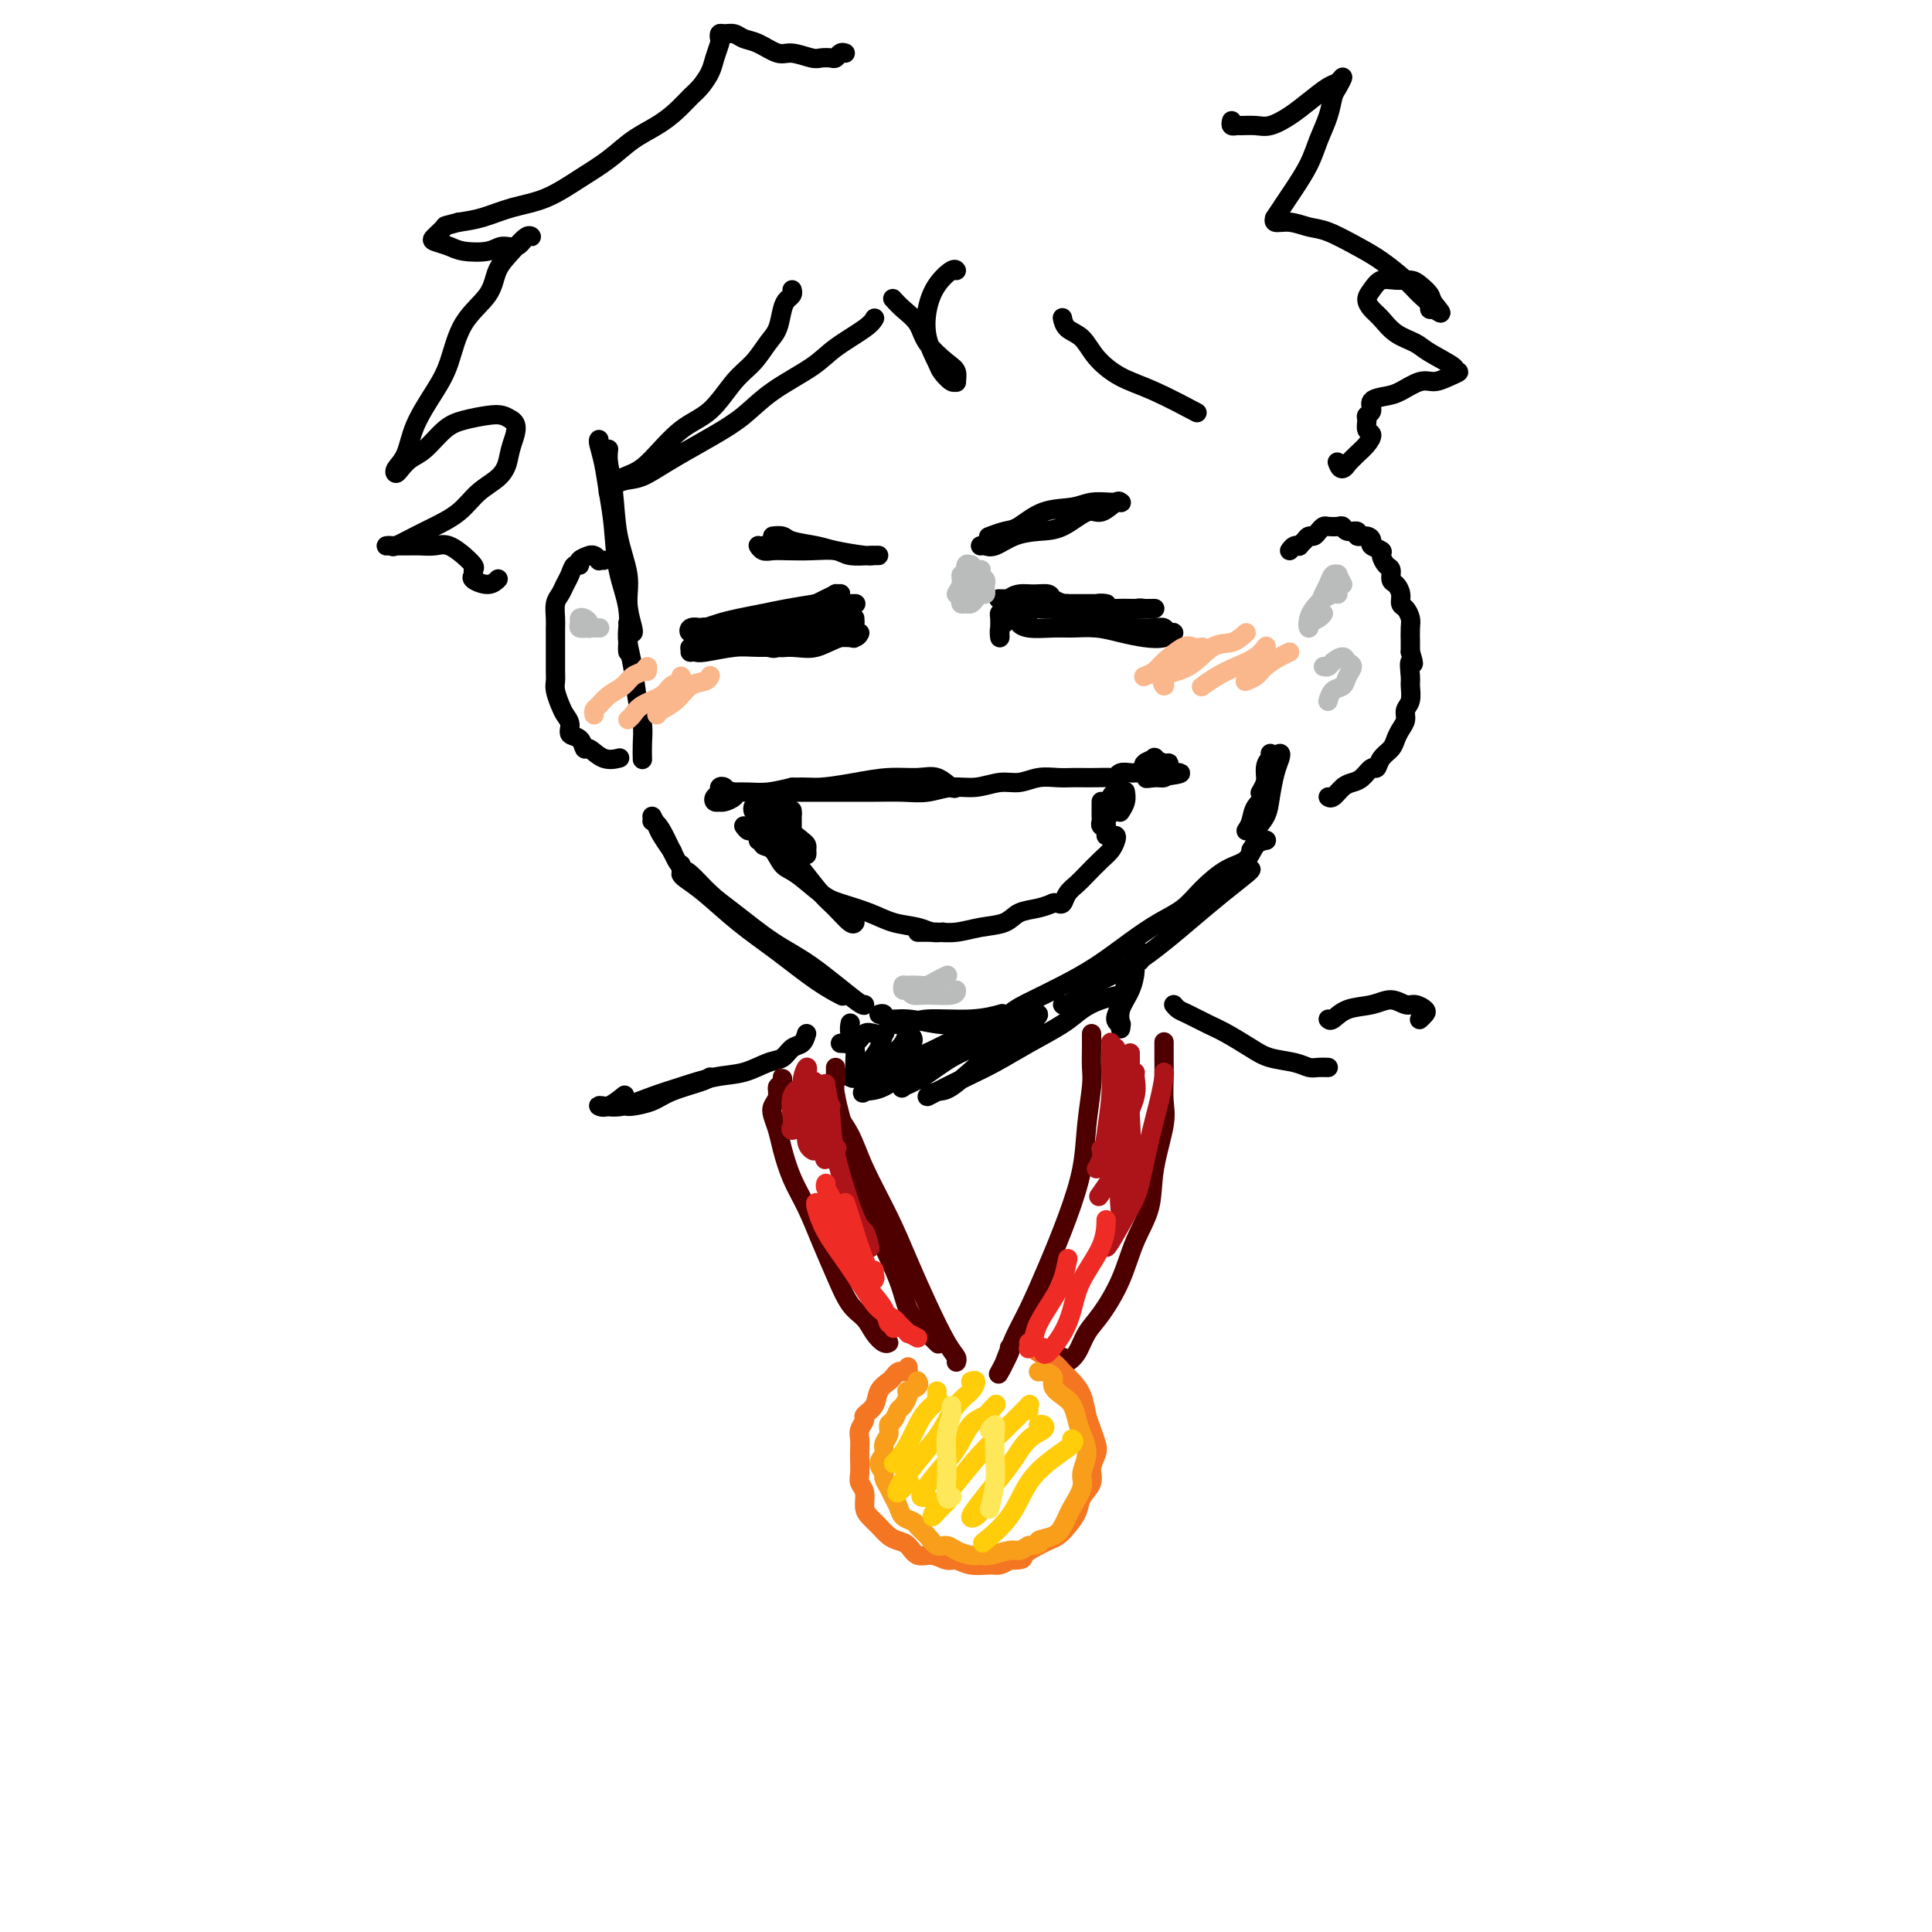 <svg viewBox='0 0 400 400' version='1.1' xmlns='http://www.w3.org/2000/svg' xmlns:xlink='http://www.w3.org/1999/xlink'><g fill='none' stroke='rgb(0,0,0)' stroke-width='4' stroke-linecap='round' stroke-linejoin='round'><path d='M126,93c-0.100,0.807 -0.199,1.614 0,3c0.199,1.386 0.698,3.352 1,6c0.302,2.648 0.407,5.977 1,9c0.593,3.023 1.676,5.738 2,8c0.324,2.262 -0.109,4.070 0,6c0.109,1.930 0.760,3.981 1,5c0.240,1.019 0.069,1.005 0,1c-0.069,-0.005 -0.034,-0.003 0,0'/><path d='M124,91c-0.090,0.111 -0.180,0.222 0,1c0.180,0.778 0.630,2.225 1,4c0.370,1.775 0.659,3.880 1,6c0.341,2.120 0.732,4.257 1,7c0.268,2.743 0.412,6.094 1,9c0.588,2.906 1.622,5.366 2,8c0.378,2.634 0.102,5.440 0,7c-0.102,1.560 -0.029,1.874 0,2c0.029,0.126 0.015,0.063 0,0'/><path d='M130,129c0.024,0.187 0.049,0.373 0,1c-0.049,0.627 -0.171,1.693 0,3c0.171,1.307 0.634,2.855 1,5c0.366,2.145 0.634,4.887 1,7c0.366,2.113 0.830,3.597 1,5c0.170,1.403 0.046,2.724 0,4c-0.046,1.276 -0.013,2.507 0,3c0.013,0.493 0.007,0.246 0,0'/><path d='M135,169c0.369,0.708 0.738,1.417 1,2c0.262,0.583 0.417,1.042 1,2c0.583,0.958 1.595,2.417 2,3c0.405,0.583 0.202,0.292 0,0'/><path d='M135,170c0.536,0.196 1.071,0.393 2,2c0.929,1.607 2.250,4.625 3,6c0.750,1.375 0.929,1.107 1,1c0.071,-0.107 0.036,-0.054 0,0'/><path d='M141,180c0.491,0.049 0.983,0.098 2,1c1.017,0.902 2.560,2.655 4,4c1.440,1.345 2.778,2.280 5,4c2.222,1.720 5.327,4.226 8,6c2.673,1.774 4.912,2.816 8,5c3.088,2.184 7.024,5.511 9,7c1.976,1.489 1.993,1.140 2,1c0.007,-0.140 0.003,-0.070 0,0'/><path d='M141,181c0.132,0.228 0.263,0.455 1,1c0.737,0.545 2.079,1.407 4,3c1.921,1.593 4.421,3.916 7,6c2.579,2.084 5.238,3.930 8,6c2.762,2.070 5.628,4.365 8,6c2.372,1.635 4.249,2.610 5,3c0.751,0.390 0.375,0.195 0,0'/><path d='M182,210c0.390,-0.121 0.780,-0.242 1,0c0.220,0.242 0.269,0.849 1,1c0.731,0.151 2.143,-0.152 4,0c1.857,0.152 4.158,0.759 6,1c1.842,0.241 3.226,0.117 5,0c1.774,-0.117 3.940,-0.227 6,0c2.060,0.227 4.016,0.792 5,1c0.984,0.208 0.995,0.059 1,0c0.005,-0.059 0.002,-0.030 0,0'/><path d='M186,212c-0.701,-0.032 -1.403,-0.065 -1,0c0.403,0.065 1.909,0.227 3,0c1.091,-0.227 1.767,-0.844 4,-1c2.233,-0.156 6.024,0.150 9,0c2.976,-0.150 5.136,-0.757 6,-1c0.864,-0.243 0.432,-0.121 0,0'/><path d='M220,208c0.168,0.151 0.336,0.303 1,0c0.664,-0.303 1.824,-1.059 3,-2c1.176,-0.941 2.368,-2.067 4,-3c1.632,-0.933 3.705,-1.672 6,-3c2.295,-1.328 4.811,-3.246 7,-5c2.189,-1.754 4.051,-3.346 6,-5c1.949,-1.654 3.986,-3.371 6,-5c2.014,-1.629 4.004,-3.169 5,-4c0.996,-0.831 0.999,-0.952 1,-1c0.001,-0.048 0.001,-0.024 0,0'/><path d='M206,214c-0.619,0.042 -1.238,0.084 -1,0c0.238,-0.084 1.335,-0.292 2,-1c0.665,-0.708 0.900,-1.914 2,-3c1.100,-1.086 3.066,-2.051 5,-3c1.934,-0.949 3.837,-1.880 6,-3c2.163,-1.120 4.587,-2.427 7,-4c2.413,-1.573 4.816,-3.412 7,-5c2.184,-1.588 4.150,-2.924 6,-4c1.850,-1.076 3.583,-1.892 5,-3c1.417,-1.108 2.517,-2.507 4,-4c1.483,-1.493 3.351,-3.080 5,-4c1.649,-0.920 3.081,-1.175 4,-2c0.919,-0.825 1.324,-2.222 2,-3c0.676,-0.778 1.622,-0.937 2,-1c0.378,-0.063 0.189,-0.032 0,0'/><path d='M259,176c0.477,-0.687 0.954,-1.373 1,-2c0.046,-0.627 -0.338,-1.194 0,-2c0.338,-0.806 1.398,-1.853 2,-3c0.602,-1.147 0.747,-2.396 1,-4c0.253,-1.604 0.615,-3.563 1,-5c0.385,-1.437 0.794,-2.351 1,-3c0.206,-0.649 0.209,-1.032 0,-1c-0.209,0.032 -0.631,0.478 -1,1c-0.369,0.522 -0.687,1.119 -1,2c-0.313,0.881 -0.623,2.045 -1,3c-0.377,0.955 -0.822,1.701 -1,2c-0.178,0.299 -0.089,0.149 0,0'/><path d='M258,172c0.372,-0.560 0.745,-1.119 1,-2c0.255,-0.881 0.394,-2.082 1,-3c0.606,-0.918 1.679,-1.553 2,-3c0.321,-1.447 -0.110,-3.708 0,-5c0.110,-1.292 0.760,-1.617 1,-2c0.240,-0.383 0.068,-0.824 0,-1c-0.068,-0.176 -0.034,-0.088 0,0'/><path d='M125,116c-0.444,-0.031 -0.887,-0.062 -1,0c-0.113,0.062 0.106,0.215 0,0c-0.106,-0.215 -0.535,-0.800 -1,-1c-0.465,-0.200 -0.965,-0.017 -1,0c-0.035,0.017 0.394,-0.133 0,0c-0.394,0.133 -1.611,0.549 -2,1c-0.389,0.451 0.051,0.936 0,1c-0.051,0.064 -0.592,-0.293 -1,0c-0.408,0.293 -0.684,1.237 -1,2c-0.316,0.763 -0.673,1.345 -1,2c-0.327,0.655 -0.623,1.383 -1,2c-0.377,0.617 -0.833,1.124 -1,2c-0.167,0.876 -0.045,2.120 0,3c0.045,0.880 0.012,1.394 0,2c-0.012,0.606 -0.003,1.303 0,2c0.003,0.697 -0.000,1.393 0,2c0.000,0.607 0.003,1.125 0,2c-0.003,0.875 -0.012,2.107 0,3c0.012,0.893 0.046,1.446 0,2c-0.046,0.554 -0.172,1.108 0,2c0.172,0.892 0.641,2.121 1,3c0.359,0.879 0.607,1.406 1,2c0.393,0.594 0.930,1.253 1,2c0.070,0.747 -0.327,1.581 0,2c0.327,0.419 1.377,0.424 2,1c0.623,0.576 0.819,1.723 1,2c0.181,0.277 0.348,-0.318 1,0c0.652,0.318 1.791,1.547 3,2c1.209,0.453 2.488,0.129 3,0c0.512,-0.129 0.256,-0.065 0,0'/><path d='M267,114c0.303,-0.417 0.606,-0.834 1,-1c0.394,-0.166 0.879,-0.082 1,0c0.121,0.082 -0.122,0.163 0,0c0.122,-0.163 0.610,-0.569 1,-1c0.390,-0.431 0.681,-0.886 1,-1c0.319,-0.114 0.667,0.113 1,0c0.333,-0.113 0.653,-0.567 1,-1c0.347,-0.433 0.722,-0.844 1,-1c0.278,-0.156 0.461,-0.057 1,0c0.539,0.057 1.435,0.072 2,0c0.565,-0.072 0.799,-0.230 1,0c0.201,0.230 0.370,0.849 1,1c0.630,0.151 1.722,-0.167 2,0c0.278,0.167 -0.257,0.819 0,1c0.257,0.181 1.308,-0.107 2,0c0.692,0.107 1.025,0.610 1,1c-0.025,0.390 -0.409,0.667 0,1c0.409,0.333 1.611,0.723 2,1c0.389,0.277 -0.037,0.441 0,1c0.037,0.559 0.536,1.515 1,2c0.464,0.485 0.894,0.501 1,1c0.106,0.499 -0.112,1.481 0,2c0.112,0.519 0.556,0.576 1,1c0.444,0.424 0.890,1.215 1,2c0.110,0.785 -0.114,1.565 0,2c0.114,0.435 0.566,0.525 1,1c0.434,0.475 0.848,1.333 1,2c0.152,0.667 0.041,1.141 0,2c-0.041,0.859 -0.012,2.103 0,3c0.012,0.897 0.006,1.449 0,2'/><path d='M292,135c1.236,3.850 0.327,1.976 0,2c-0.327,0.024 -0.073,1.946 0,3c0.073,1.054 -0.036,1.241 0,2c0.036,0.759 0.217,2.090 0,3c-0.217,0.910 -0.831,1.399 -1,2c-0.169,0.601 0.106,1.315 0,2c-0.106,0.685 -0.592,1.340 -1,2c-0.408,0.660 -0.738,1.324 -1,2c-0.262,0.676 -0.454,1.365 -1,2c-0.546,0.635 -1.445,1.217 -2,2c-0.555,0.783 -0.767,1.767 -1,2c-0.233,0.233 -0.486,-0.284 -1,0c-0.514,0.284 -1.290,1.368 -2,2c-0.710,0.632 -1.353,0.810 -2,1c-0.647,0.190 -1.298,0.391 -2,1c-0.702,0.609 -1.456,1.627 -2,2c-0.544,0.373 -0.877,0.100 -1,0c-0.123,-0.100 -0.035,-0.029 0,0c0.035,0.029 0.018,0.014 0,0'/><path d='M149,164c-0.093,0.001 -0.186,0.001 0,0c0.186,-0.001 0.650,-0.004 1,0c0.350,0.004 0.587,0.014 1,0c0.413,-0.014 1.001,-0.053 1,0c-0.001,0.053 -0.592,0.199 -1,0c-0.408,-0.199 -0.632,-0.743 -1,-1c-0.368,-0.257 -0.879,-0.226 -1,0c-0.121,0.226 0.149,0.649 0,1c-0.149,0.351 -0.718,0.631 -1,1c-0.282,0.369 -0.279,0.828 0,1c0.279,0.172 0.832,0.056 1,0c0.168,-0.056 -0.049,-0.054 0,0c0.049,0.054 0.364,0.158 1,0c0.636,-0.158 1.592,-0.578 2,-1c0.408,-0.422 0.269,-0.845 0,-1c-0.269,-0.155 -0.669,-0.041 -1,0c-0.331,0.041 -0.592,0.011 -1,0c-0.408,-0.011 -0.964,-0.002 -1,0c-0.036,0.002 0.446,-0.002 1,0c0.554,0.002 1.179,0.011 2,0c0.821,-0.011 1.836,-0.041 3,0c1.164,0.041 2.475,0.155 4,0c1.525,-0.155 3.262,-0.577 5,-1'/><path d='M164,163c3.346,-0.111 4.212,0.112 6,0c1.788,-0.112 4.500,-0.558 7,-1c2.500,-0.442 4.789,-0.879 7,-1c2.211,-0.121 4.344,0.072 6,0c1.656,-0.072 2.836,-0.411 4,0c1.164,0.411 2.313,1.572 3,2c0.687,0.428 0.910,0.122 1,0c0.090,-0.122 0.045,-0.061 0,0'/><path d='M162,164c0.374,-0.000 0.748,-0.000 1,0c0.252,0.000 0.383,0.000 1,0c0.617,-0.000 1.721,-0.000 3,0c1.279,0.000 2.732,0.001 4,0c1.268,-0.001 2.351,-0.004 4,0c1.649,0.004 3.864,0.016 6,0c2.136,-0.016 4.192,-0.061 6,0c1.808,0.061 3.368,0.228 5,0c1.632,-0.228 3.335,-0.849 5,-1c1.665,-0.151 3.292,0.170 5,0c1.708,-0.170 3.497,-0.830 5,-1c1.503,-0.170 2.720,0.151 4,0c1.280,-0.151 2.625,-0.772 4,-1c1.375,-0.228 2.782,-0.061 4,0c1.218,0.061 2.249,0.017 3,0c0.751,-0.017 1.222,-0.008 2,0c0.778,0.008 1.861,0.016 3,0c1.139,-0.016 2.333,-0.057 3,0c0.667,0.057 0.808,0.211 1,0c0.192,-0.211 0.434,-0.789 1,-1c0.566,-0.211 1.457,-0.057 2,0c0.543,0.057 0.737,0.015 1,0c0.263,-0.015 0.596,-0.004 1,0c0.404,0.004 0.878,0.001 1,0c0.122,-0.001 -0.108,-0.000 0,0c0.108,0.000 0.554,0.000 1,0'/><path d='M238,160c12.012,-0.389 4.042,0.639 1,1c-3.042,0.361 -1.154,0.054 0,0c1.154,-0.054 1.576,0.144 2,0c0.424,-0.144 0.852,-0.631 1,-1c0.148,-0.369 0.017,-0.622 0,-1c-0.017,-0.378 0.079,-0.883 0,-1c-0.079,-0.117 -0.333,0.155 -1,0c-0.667,-0.155 -1.748,-0.735 -2,-1c-0.252,-0.265 0.325,-0.215 0,0c-0.325,0.215 -1.551,0.594 -2,1c-0.449,0.406 -0.121,0.840 0,1c0.121,0.160 0.035,0.046 0,0c-0.035,-0.046 -0.017,-0.023 0,0'/><path d='M154,171c0.344,0.473 0.689,0.946 1,1c0.311,0.054 0.590,-0.313 1,0c0.410,0.313 0.952,1.304 2,2c1.048,0.696 2.603,1.098 4,2c1.397,0.902 2.637,2.305 4,4c1.363,1.695 2.849,3.684 4,5c1.151,1.316 1.968,1.961 3,3c1.032,1.039 2.278,2.472 3,3c0.722,0.528 0.921,0.151 1,0c0.079,-0.151 0.040,-0.075 0,0'/><path d='M157,174c0.471,-0.105 0.942,-0.210 1,0c0.058,0.210 -0.298,0.735 0,1c0.298,0.265 1.249,0.269 2,1c0.751,0.731 1.302,2.187 2,3c0.698,0.813 1.543,0.981 3,2c1.457,1.019 3.527,2.889 5,4c1.473,1.111 2.348,1.464 4,2c1.652,0.536 4.082,1.254 6,2c1.918,0.746 3.323,1.520 5,2c1.677,0.480 3.625,0.665 5,1c1.375,0.335 2.178,0.821 3,1c0.822,0.179 1.663,0.051 2,0c0.337,-0.051 0.168,-0.026 0,0'/><path d='M190,193c0.709,0.007 1.418,0.014 2,0c0.582,-0.014 1.036,-0.049 2,0c0.964,0.049 2.438,0.182 4,0c1.562,-0.182 3.211,-0.680 5,-1c1.789,-0.320 3.719,-0.464 5,-1c1.281,-0.536 1.912,-1.464 3,-2c1.088,-0.536 2.632,-0.680 4,-1c1.368,-0.320 2.561,-0.817 3,-1c0.439,-0.183 0.126,-0.052 0,0c-0.126,0.052 -0.063,0.026 0,0'/><path d='M218,187c0.326,-0.047 0.653,-0.095 1,0c0.347,0.095 0.715,0.331 1,0c0.285,-0.331 0.485,-1.229 1,-2c0.515,-0.771 1.343,-1.414 2,-2c0.657,-0.586 1.144,-1.113 2,-2c0.856,-0.887 2.083,-2.132 3,-3c0.917,-0.868 1.524,-1.357 2,-2c0.476,-0.643 0.821,-1.440 1,-2c0.179,-0.560 0.192,-0.882 0,-1c-0.192,-0.118 -0.590,-0.032 -1,0c-0.410,0.032 -0.831,0.009 -1,0c-0.169,-0.009 -0.084,-0.005 0,0'/><path d='M159,169c0.340,0.340 0.680,0.680 1,1c0.320,0.320 0.618,0.619 1,1c0.382,0.381 0.846,0.845 1,1c0.154,0.155 -0.004,0.000 0,0c0.004,-0.000 0.169,0.154 0,0c-0.169,-0.154 -0.673,-0.617 -1,-1c-0.327,-0.383 -0.478,-0.685 -1,-1c-0.522,-0.315 -1.416,-0.643 -2,-1c-0.584,-0.357 -0.859,-0.744 -1,-1c-0.141,-0.256 -0.149,-0.380 0,0c0.149,0.380 0.457,1.266 1,2c0.543,0.734 1.323,1.318 2,2c0.677,0.682 1.251,1.462 2,2c0.749,0.538 1.673,0.836 2,1c0.327,0.164 0.057,0.196 0,0c-0.057,-0.196 0.097,-0.619 0,-1c-0.097,-0.381 -0.446,-0.720 -1,-1c-0.554,-0.280 -1.312,-0.502 -2,-1c-0.688,-0.498 -1.306,-1.272 -2,-2c-0.694,-0.728 -1.465,-1.412 -2,-2c-0.535,-0.588 -0.835,-1.081 -1,-1c-0.165,0.081 -0.196,0.737 0,1c0.196,0.263 0.620,0.132 1,0c0.380,-0.132 0.718,-0.266 1,0c0.282,0.266 0.509,0.933 1,1c0.491,0.067 1.245,-0.467 2,-1'/><path d='M161,168c0.866,0.042 1.031,0.148 1,0c-0.031,-0.148 -0.257,-0.549 0,-1c0.257,-0.451 0.996,-0.950 1,-1c0.004,-0.050 -0.728,0.351 -1,1c-0.272,0.649 -0.083,1.547 0,2c0.083,0.453 0.061,0.462 0,1c-0.061,0.538 -0.160,1.605 0,2c0.160,0.395 0.579,0.118 1,0c0.421,-0.118 0.845,-0.078 1,0c0.155,0.078 0.041,0.192 0,0c-0.041,-0.192 -0.011,-0.691 0,-1c0.011,-0.309 0.001,-0.427 0,-1c-0.001,-0.573 0.006,-1.602 0,-2c-0.006,-0.398 -0.026,-0.167 0,0c0.026,0.167 0.098,0.270 0,1c-0.098,0.730 -0.366,2.088 0,3c0.366,0.912 1.367,1.380 2,2c0.633,0.620 0.900,1.393 1,2c0.100,0.607 0.034,1.047 0,1c-0.034,-0.047 -0.035,-0.583 0,-1c0.035,-0.417 0.108,-0.717 0,-1c-0.108,-0.283 -0.397,-0.549 -1,-1c-0.603,-0.451 -1.521,-1.087 -2,-2c-0.479,-0.913 -0.520,-2.102 -1,-3c-0.480,-0.898 -1.399,-1.506 -2,-2c-0.601,-0.494 -0.883,-0.875 -1,-1c-0.117,-0.125 -0.070,0.005 0,0c0.070,-0.005 0.163,-0.144 0,0c-0.163,0.144 -0.581,0.572 -1,1'/><path d='M159,167c-1.177,-1.337 -0.120,0.322 0,1c0.120,0.678 -0.699,0.375 -1,0c-0.301,-0.375 -0.086,-0.821 0,-1c0.086,-0.179 0.043,-0.089 0,0'/><path d='M228,166c-0.001,-0.059 -0.001,-0.117 0,0c0.001,0.117 0.004,0.410 0,1c-0.004,0.590 -0.016,1.477 0,2c0.016,0.523 0.061,0.683 0,1c-0.061,0.317 -0.226,0.790 0,1c0.226,0.210 0.844,0.155 1,0c0.156,-0.155 -0.150,-0.410 0,-1c0.150,-0.590 0.757,-1.515 1,-2c0.243,-0.485 0.121,-0.530 0,-1c-0.121,-0.470 -0.243,-1.366 0,-2c0.243,-0.634 0.850,-1.008 1,-1c0.150,0.008 -0.157,0.396 0,1c0.157,0.604 0.778,1.424 1,2c0.222,0.576 0.045,0.907 0,1c-0.045,0.093 0.040,-0.052 0,0c-0.040,0.052 -0.207,0.303 0,0c0.207,-0.303 0.786,-1.158 1,-2c0.214,-0.842 0.061,-1.669 0,-2c-0.061,-0.331 -0.031,-0.165 0,0'/><path d='M143,135c-0.094,0.008 -0.188,0.016 0,0c0.188,-0.016 0.658,-0.058 1,0c0.342,0.058 0.558,0.214 2,0c1.442,-0.214 4.112,-0.797 6,-1c1.888,-0.203 2.996,-0.025 5,0c2.004,0.025 4.906,-0.103 7,0c2.094,0.103 3.381,0.438 5,0c1.619,-0.438 3.572,-1.648 5,-2c1.428,-0.352 2.333,0.154 3,0c0.667,-0.154 1.096,-0.970 1,-1c-0.096,-0.030 -0.716,0.724 -1,1c-0.284,0.276 -0.230,0.074 -1,0c-0.770,-0.074 -2.363,-0.021 -3,0c-0.637,0.021 -0.319,0.011 0,0'/><path d='M144,134c0.363,-0.054 0.727,-0.107 1,0c0.273,0.107 0.457,0.375 1,0c0.543,-0.375 1.447,-1.393 3,-2c1.553,-0.607 3.757,-0.804 6,-1c2.243,-0.196 4.525,-0.392 7,-1c2.475,-0.608 5.144,-1.627 7,-2c1.856,-0.373 2.899,-0.100 4,0c1.101,0.100 2.259,0.027 3,0c0.741,-0.027 1.063,-0.007 1,0c-0.063,0.007 -0.512,0.002 -1,0c-0.488,-0.002 -1.016,-0.001 -2,0c-0.984,0.001 -2.424,0.000 -3,0c-0.576,-0.000 -0.288,-0.000 0,0'/><path d='M143,134c-0.136,0.089 -0.271,0.177 0,0c0.271,-0.177 0.949,-0.621 2,-1c1.051,-0.379 2.476,-0.694 4,-1c1.524,-0.306 3.146,-0.603 5,-1c1.854,-0.397 3.939,-0.896 6,-1c2.061,-0.104 4.098,0.185 6,0c1.902,-0.185 3.667,-0.845 5,-1c1.333,-0.155 2.232,0.196 3,0c0.768,-0.196 1.404,-0.938 2,-1c0.596,-0.062 1.152,0.556 1,1c-0.152,0.444 -1.013,0.715 -2,1c-0.987,0.285 -2.099,0.584 -3,1c-0.901,0.416 -1.592,0.949 -3,1c-1.408,0.051 -3.535,-0.379 -5,0c-1.465,0.379 -2.269,1.566 -3,2c-0.731,0.434 -1.387,0.114 -2,0c-0.613,-0.114 -1.181,-0.020 -1,0c0.181,0.020 1.112,-0.032 2,0c0.888,0.032 1.734,0.148 3,0c1.266,-0.148 2.953,-0.562 4,-1c1.047,-0.438 1.456,-0.901 2,-1c0.544,-0.099 1.223,0.166 2,0c0.777,-0.166 1.650,-0.762 2,-1c0.350,-0.238 0.175,-0.119 0,0'/><path d='M213,129c-0.283,0.030 -0.566,0.061 -1,0c-0.434,-0.061 -1.019,-0.213 -1,0c0.019,0.213 0.643,0.792 2,1c1.357,0.208 3.447,0.045 5,0c1.553,-0.045 2.569,0.027 4,0c1.431,-0.027 3.278,-0.155 5,0c1.722,0.155 3.320,0.593 5,1c1.680,0.407 3.442,0.785 5,1c1.558,0.215 2.910,0.268 4,0c1.090,-0.268 1.916,-0.856 2,-1c0.084,-0.144 -0.573,0.158 -1,0c-0.427,-0.158 -0.623,-0.774 -1,-1c-0.377,-0.226 -0.936,-0.060 -2,0c-1.064,0.060 -2.633,0.016 -4,0c-1.367,-0.016 -2.534,-0.005 -3,0c-0.466,0.005 -0.233,0.002 0,0'/><path d='M209,124c-0.323,-0.001 -0.646,-0.001 -1,0c-0.354,0.001 -0.740,0.004 -1,0c-0.260,-0.004 -0.395,-0.016 0,0c0.395,0.016 1.318,0.061 2,0c0.682,-0.061 1.123,-0.226 2,0c0.877,0.226 2.191,0.845 4,1c1.809,0.155 4.112,-0.155 6,0c1.888,0.155 3.359,0.773 5,1c1.641,0.227 3.452,0.061 5,0c1.548,-0.061 2.833,-0.017 4,0c1.167,0.017 2.217,0.008 3,0c0.783,-0.008 1.299,-0.016 1,0c-0.299,0.016 -1.411,0.057 -2,0c-0.589,-0.057 -0.653,-0.211 -2,0c-1.347,0.211 -3.978,0.788 -6,1c-2.022,0.212 -3.435,0.061 -4,0c-0.565,-0.061 -0.283,-0.030 0,0'/><path d='M210,126c-0.289,-0.030 -0.578,-0.061 -1,0c-0.422,0.061 -0.977,0.212 -1,0c-0.023,-0.212 0.485,-0.789 1,-1c0.515,-0.211 1.038,-0.057 2,0c0.962,0.057 2.364,0.015 4,0c1.636,-0.015 3.504,-0.005 5,0c1.496,0.005 2.618,0.005 4,0c1.382,-0.005 3.024,-0.016 4,0c0.976,0.016 1.287,0.058 1,0c-0.287,-0.058 -1.172,-0.215 -2,0c-0.828,0.215 -1.599,0.804 -3,1c-1.401,0.196 -3.433,0.001 -5,0c-1.567,-0.001 -2.670,0.193 -4,0c-1.330,-0.193 -2.887,-0.774 -4,-1c-1.113,-0.226 -1.782,-0.099 -2,0c-0.218,0.099 0.015,0.169 0,0c-0.015,-0.169 -0.279,-0.578 0,-1c0.279,-0.422 1.100,-0.856 2,-1c0.900,-0.144 1.877,0.004 3,0c1.123,-0.004 2.390,-0.159 3,0c0.610,0.159 0.563,0.631 1,1c0.437,0.369 1.357,0.635 2,1c0.643,0.365 1.009,0.830 1,1c-0.009,0.170 -0.394,0.046 -1,0c-0.606,-0.046 -1.432,-0.012 -2,0c-0.568,0.012 -0.876,0.004 -1,0c-0.124,-0.004 -0.062,-0.002 0,0'/><path d='M143,135c-0.068,-0.408 -0.137,-0.817 0,-1c0.137,-0.183 0.478,-0.142 1,0c0.522,0.142 1.224,0.384 2,0c0.776,-0.384 1.625,-1.394 3,-2c1.375,-0.606 3.276,-0.808 5,-1c1.724,-0.192 3.272,-0.373 5,-1c1.728,-0.627 3.635,-1.699 5,-2c1.365,-0.301 2.189,0.168 3,0c0.811,-0.168 1.611,-0.973 2,-1c0.389,-0.027 0.369,0.724 0,1c-0.369,0.276 -1.087,0.077 -2,0c-0.913,-0.077 -2.020,-0.031 -3,0c-0.980,0.031 -1.834,0.047 -3,0c-1.166,-0.047 -2.644,-0.157 -4,0c-1.356,0.157 -2.591,0.583 -4,1c-1.409,0.417 -2.992,0.826 -4,1c-1.008,0.174 -1.440,0.113 -2,0c-0.560,-0.113 -1.249,-0.278 -2,0c-0.751,0.278 -1.566,1.000 -2,1c-0.434,0.000 -0.487,-0.721 0,-1c0.487,-0.279 1.515,-0.116 2,0c0.485,0.116 0.428,0.186 1,0c0.572,-0.186 1.775,-0.627 3,-1c1.225,-0.373 2.473,-0.677 4,-1c1.527,-0.323 3.334,-0.664 5,-1c1.666,-0.336 3.190,-0.667 5,-1c1.810,-0.333 3.905,-0.666 6,-1'/><path d='M169,125c4.252,-0.938 2.883,-0.783 3,-1c0.117,-0.217 1.722,-0.805 2,-1c0.278,-0.195 -0.770,0.004 -1,0c-0.230,-0.004 0.358,-0.211 0,0c-0.358,0.211 -1.663,0.840 -2,1c-0.337,0.160 0.294,-0.149 0,0c-0.294,0.149 -1.513,0.757 -2,1c-0.487,0.243 -0.244,0.122 0,0'/><path d='M167,127c0.253,0.083 0.505,0.166 1,0c0.495,-0.166 1.232,-0.580 2,-1c0.768,-0.420 1.568,-0.845 2,-1c0.432,-0.155 0.495,-0.042 1,0c0.505,0.042 1.452,0.011 2,0c0.548,-0.011 0.697,-0.003 1,0c0.303,0.003 0.762,0.001 1,0c0.238,-0.001 0.256,-0.000 0,0c-0.256,0.000 -0.788,0.000 -1,0c-0.212,-0.000 -0.106,-0.000 0,0'/><path d='M208,128c-0.423,-0.480 -0.845,-0.960 -1,-1c-0.155,-0.040 -0.042,0.361 0,1c0.042,0.639 0.015,1.518 0,2c-0.015,0.482 -0.016,0.569 0,1c0.016,0.431 0.048,1.208 0,1c-0.048,-0.208 -0.177,-1.400 0,-2c0.177,-0.600 0.660,-0.609 1,-1c0.340,-0.391 0.536,-1.163 1,-2c0.464,-0.837 1.197,-1.740 2,-2c0.803,-0.260 1.678,0.122 2,0c0.322,-0.122 0.092,-0.749 0,-1c-0.092,-0.251 -0.046,-0.125 0,0'/><path d='M161,111c-0.624,0.024 -1.247,0.048 -1,0c0.247,-0.048 1.365,-0.167 2,0c0.635,0.167 0.785,0.619 2,1c1.215,0.381 3.493,0.691 5,1c1.507,0.309 2.242,0.619 4,1c1.758,0.381 4.537,0.834 6,1c1.463,0.166 1.608,0.046 2,0c0.392,-0.046 1.029,-0.016 1,0c-0.029,0.016 -0.726,0.018 -1,0c-0.274,-0.018 -0.124,-0.057 -1,0c-0.876,0.057 -2.776,0.211 -4,0c-1.224,-0.211 -1.770,-0.788 -3,-1c-1.230,-0.212 -3.142,-0.061 -5,0c-1.858,0.061 -3.660,0.031 -5,0c-1.340,-0.031 -2.218,-0.065 -3,0c-0.782,0.065 -1.466,0.227 -2,0c-0.534,-0.227 -0.916,-0.844 -1,-1c-0.084,-0.156 0.131,0.150 1,0c0.869,-0.150 2.391,-0.757 3,-1c0.609,-0.243 0.304,-0.121 0,0'/><path d='M203,113c0.285,-0.053 0.570,-0.106 1,0c0.430,0.106 1.004,0.370 2,0c0.996,-0.370 2.415,-1.375 4,-2c1.585,-0.625 3.335,-0.868 5,-1c1.665,-0.132 3.245,-0.151 5,-1c1.755,-0.849 3.687,-2.529 5,-3c1.313,-0.471 2.008,0.266 3,0c0.992,-0.266 2.282,-1.536 3,-2c0.718,-0.464 0.866,-0.121 1,0c0.134,0.121 0.256,0.019 0,0c-0.256,-0.019 -0.891,0.044 -2,0c-1.109,-0.044 -2.694,-0.195 -4,0c-1.306,0.195 -2.333,0.735 -4,1c-1.667,0.265 -3.974,0.253 -6,1c-2.026,0.747 -3.770,2.252 -5,3c-1.230,0.748 -1.947,0.740 -3,1c-1.053,0.260 -2.444,0.789 -3,1c-0.556,0.211 -0.278,0.106 0,0'/><path d='M164,60c0.088,0.342 0.176,0.684 0,1c-0.176,0.316 -0.616,0.605 -1,1c-0.384,0.395 -0.713,0.896 -1,2c-0.287,1.104 -0.532,2.809 -1,4c-0.468,1.191 -1.158,1.866 -2,3c-0.842,1.134 -1.835,2.726 -3,4c-1.165,1.274 -2.502,2.228 -4,4c-1.498,1.772 -3.158,4.361 -5,6c-1.842,1.639 -3.868,2.329 -6,4c-2.132,1.671 -4.371,4.321 -6,6c-1.629,1.679 -2.649,2.385 -4,3c-1.351,0.615 -3.034,1.140 -4,2c-0.966,0.860 -1.216,2.054 -1,2c0.216,-0.054 0.899,-1.357 2,-2c1.101,-0.643 2.621,-0.624 4,-1c1.379,-0.376 2.616,-1.145 4,-2c1.384,-0.855 2.916,-1.796 5,-3c2.084,-1.204 4.722,-2.670 7,-4c2.278,-1.330 4.196,-2.523 6,-4c1.804,-1.477 3.492,-3.237 6,-5c2.508,-1.763 5.835,-3.531 8,-5c2.165,-1.469 3.168,-2.641 5,-4c1.832,-1.359 4.493,-2.904 6,-4c1.507,-1.096 1.859,-1.742 2,-2c0.141,-0.258 0.070,-0.129 0,0'/><path d='M185,62c-0.144,-0.160 -0.288,-0.320 0,0c0.288,0.320 1.009,1.121 2,2c0.991,0.879 2.251,1.837 3,3c0.749,1.163 0.986,2.532 2,4c1.014,1.468 2.806,3.036 4,4c1.194,0.964 1.791,1.324 2,2c0.209,0.676 0.030,1.670 0,2c-0.030,0.330 0.090,-0.002 0,0c-0.090,0.002 -0.390,0.340 -1,0c-0.610,-0.340 -1.532,-1.357 -2,-2c-0.468,-0.643 -0.483,-0.912 -1,-2c-0.517,-1.088 -1.536,-2.995 -2,-5c-0.464,-2.005 -0.373,-4.106 0,-6c0.373,-1.894 1.028,-3.580 2,-5c0.972,-1.420 2.262,-2.575 3,-3c0.738,-0.425 0.925,-0.122 1,0c0.075,0.122 0.037,0.061 0,0'/><path d='M220,66c-0.039,-0.191 -0.077,-0.382 0,0c0.077,0.382 0.270,1.335 1,2c0.730,0.665 1.997,1.040 3,2c1.003,0.960 1.741,2.503 3,4c1.259,1.497 3.038,2.948 5,4c1.962,1.052 4.105,1.706 7,3c2.895,1.294 6.541,3.227 8,4c1.459,0.773 0.729,0.387 0,0'/><path d='M175,11c-0.326,-0.113 -0.652,-0.225 -1,0c-0.348,0.225 -0.719,0.788 -1,1c-0.281,0.212 -0.472,0.073 -1,0c-0.528,-0.073 -1.394,-0.079 -2,0c-0.606,0.079 -0.953,0.243 -2,0c-1.047,-0.243 -2.794,-0.892 -4,-1c-1.206,-0.108 -1.871,0.325 -3,0c-1.129,-0.325 -2.723,-1.409 -4,-2c-1.277,-0.591 -2.237,-0.691 -3,-1c-0.763,-0.309 -1.328,-0.828 -2,-1c-0.672,-0.172 -1.451,0.001 -2,0c-0.549,-0.001 -0.867,-0.178 -1,0c-0.133,0.178 -0.080,0.709 0,1c0.080,0.291 0.188,0.342 0,1c-0.188,0.658 -0.672,1.922 -1,3c-0.328,1.078 -0.502,1.968 -1,3c-0.498,1.032 -1.322,2.204 -2,3c-0.678,0.796 -1.211,1.216 -2,2c-0.789,0.784 -1.832,1.930 -3,3c-1.168,1.070 -2.459,2.062 -4,3c-1.541,0.938 -3.331,1.823 -5,3c-1.669,1.177 -3.219,2.648 -5,4c-1.781,1.352 -3.795,2.586 -6,4c-2.205,1.414 -4.601,3.008 -7,4c-2.399,0.992 -4.800,1.383 -7,2c-2.200,0.617 -4.200,1.462 -6,2c-1.800,0.538 -3.400,0.769 -5,1'/><path d='M95,46c-3.354,0.892 -2.738,0.621 -3,1c-0.262,0.379 -1.402,1.409 -2,2c-0.598,0.591 -0.653,0.742 0,1c0.653,0.258 2.013,0.621 3,1c0.987,0.379 1.602,0.773 3,1c1.398,0.227 3.580,0.286 5,0c1.420,-0.286 2.078,-0.916 3,-1c0.922,-0.084 2.109,0.378 3,0c0.891,-0.378 1.486,-1.596 2,-2c0.514,-0.404 0.947,0.008 1,0c0.053,-0.008 -0.275,-0.435 -1,0c-0.725,0.435 -1.846,1.732 -3,3c-1.154,1.268 -2.341,2.507 -3,4c-0.659,1.493 -0.789,3.240 -2,5c-1.211,1.760 -3.503,3.531 -5,6c-1.497,2.469 -2.198,5.635 -3,8c-0.802,2.365 -1.704,3.930 -3,6c-1.296,2.070 -2.986,4.644 -4,7c-1.014,2.356 -1.352,4.495 -2,6c-0.648,1.505 -1.605,2.375 -2,3c-0.395,0.625 -0.227,1.005 0,1c0.227,-0.005 0.513,-0.397 1,-1c0.487,-0.603 1.176,-1.419 2,-2c0.824,-0.581 1.782,-0.927 3,-2c1.218,-1.073 2.697,-2.873 4,-4c1.303,-1.127 2.432,-1.580 4,-2c1.568,-0.420 3.576,-0.805 5,-1c1.424,-0.195 2.264,-0.198 3,0c0.736,0.198 1.368,0.599 2,1'/><path d='M106,87c1.589,0.929 0.562,3.253 0,5c-0.562,1.747 -0.660,2.919 -1,4c-0.340,1.081 -0.922,2.071 -2,3c-1.078,0.929 -2.653,1.798 -4,3c-1.347,1.202 -2.465,2.739 -4,4c-1.535,1.261 -3.487,2.247 -5,3c-1.513,0.753 -2.586,1.274 -4,2c-1.414,0.726 -3.169,1.659 -4,2c-0.831,0.341 -0.739,0.091 -1,0c-0.261,-0.091 -0.873,-0.024 -1,0c-0.127,0.024 0.233,0.004 1,0c0.767,-0.004 1.940,0.007 3,0c1.060,-0.007 2.005,-0.032 3,0c0.995,0.032 2.040,0.120 3,0c0.960,-0.120 1.837,-0.450 3,0c1.163,0.450 2.614,1.679 3,2c0.386,0.321 -0.291,-0.265 0,0c0.291,0.265 1.551,1.382 2,2c0.449,0.618 0.085,0.736 0,1c-0.085,0.264 0.107,0.673 0,1c-0.107,0.327 -0.513,0.572 0,1c0.513,0.428 1.946,1.038 3,1c1.054,-0.038 1.730,-0.725 2,-1c0.270,-0.275 0.135,-0.137 0,0'/><path d='M255,25c-0.103,0.423 -0.205,0.847 0,1c0.205,0.153 0.718,0.036 1,0c0.282,-0.036 0.332,0.010 1,0c0.668,-0.010 1.954,-0.076 3,0c1.046,0.076 1.852,0.295 3,0c1.148,-0.295 2.638,-1.104 4,-2c1.362,-0.896 2.597,-1.880 4,-3c1.403,-1.120 2.975,-2.376 4,-3c1.025,-0.624 1.502,-0.615 2,-1c0.498,-0.385 1.017,-1.164 1,-1c-0.017,0.164 -0.570,1.270 -1,2c-0.430,0.730 -0.738,1.084 -1,2c-0.262,0.916 -0.478,2.393 -1,4c-0.522,1.607 -1.349,3.342 -2,5c-0.651,1.658 -1.127,3.238 -2,5c-0.873,1.762 -2.145,3.706 -3,5c-0.855,1.294 -1.293,1.940 -2,3c-0.707,1.060 -1.683,2.536 -2,3c-0.317,0.464 0.027,-0.085 0,0c-0.027,0.085 -0.423,0.802 0,1c0.423,0.198 1.665,-0.125 3,0c1.335,0.125 2.763,0.697 4,1c1.237,0.303 2.284,0.336 4,1c1.716,0.664 4.099,1.960 6,3c1.901,1.040 3.318,1.823 5,3c1.682,1.177 3.630,2.746 5,4c1.370,1.254 2.161,2.192 3,3c0.839,0.808 1.726,1.487 2,2c0.274,0.513 -0.065,0.861 0,1c0.065,0.139 0.532,0.070 1,0'/><path d='M297,64c2.509,1.878 0.783,0.073 0,-1c-0.783,-1.073 -0.622,-1.413 -1,-2c-0.378,-0.587 -1.295,-1.419 -2,-2c-0.705,-0.581 -1.198,-0.910 -2,-1c-0.802,-0.090 -1.911,0.059 -3,0c-1.089,-0.059 -2.157,-0.326 -3,0c-0.843,0.326 -1.462,1.246 -2,2c-0.538,0.754 -0.996,1.343 -1,2c-0.004,0.657 0.446,1.382 1,2c0.554,0.618 1.211,1.128 2,2c0.789,0.872 1.709,2.104 3,3c1.291,0.896 2.954,1.455 4,2c1.046,0.545 1.477,1.077 3,2c1.523,0.923 4.140,2.238 5,3c0.860,0.762 -0.036,0.973 0,1c0.036,0.027 1.006,-0.130 1,0c-0.006,0.130 -0.987,0.546 -2,1c-1.013,0.454 -2.059,0.947 -3,1c-0.941,0.053 -1.778,-0.333 -3,0c-1.222,0.333 -2.829,1.385 -4,2c-1.171,0.615 -1.907,0.794 -3,1c-1.093,0.206 -2.543,0.440 -3,1c-0.457,0.560 0.078,1.444 0,2c-0.078,0.556 -0.769,0.782 -1,1c-0.231,0.218 -0.001,0.429 0,1c0.001,0.571 -0.226,1.504 0,2c0.226,0.496 0.906,0.556 1,1c0.094,0.444 -0.398,1.273 -1,2c-0.602,0.727 -1.315,1.350 -2,2c-0.685,0.650 -1.343,1.325 -2,2'/><path d='M279,96c-1.222,2.022 -1.778,0.578 -2,0c-0.222,-0.578 -0.111,-0.289 0,0'/><path d='M235,199c0.088,-0.018 0.177,-0.037 0,0c-0.177,0.037 -0.618,0.129 -1,1c-0.382,0.871 -0.705,2.521 -1,4c-0.295,1.479 -0.564,2.788 -1,4c-0.436,1.212 -1.041,2.326 -1,3c0.041,0.674 0.726,0.907 1,1c0.274,0.093 0.137,0.047 0,0'/><path d='M236,199c0.117,-1.037 0.234,-2.073 0,-2c-0.234,0.073 -0.819,1.256 -1,2c-0.181,0.744 0.043,1.051 0,2c-0.043,0.949 -0.351,2.542 -1,4c-0.649,1.458 -1.638,2.783 -2,4c-0.362,1.217 -0.098,2.328 0,3c0.098,0.672 0.028,0.906 0,1c-0.028,0.094 -0.014,0.047 0,0'/><path d='M176,212c0.031,-0.153 0.062,-0.307 0,0c-0.062,0.307 -0.216,1.073 0,2c0.216,0.927 0.804,2.014 1,3c0.196,0.986 0.001,1.873 0,3c-0.001,1.127 0.192,2.496 0,3c-0.192,0.504 -0.769,0.144 -1,0c-0.231,-0.144 -0.115,-0.072 0,0'/><path d='M233,206c-0.070,-0.070 -0.141,-0.140 -1,0c-0.859,0.140 -2.507,0.491 -4,1c-1.493,0.509 -2.830,1.174 -4,2c-1.170,0.826 -2.172,1.811 -4,3c-1.828,1.189 -4.481,2.582 -7,4c-2.519,1.418 -4.904,2.859 -7,4c-2.096,1.141 -3.904,1.980 -6,3c-2.096,1.020 -4.480,2.219 -6,3c-1.520,0.781 -2.176,1.144 -2,1c0.176,-0.144 1.184,-0.794 2,-1c0.816,-0.206 1.439,0.032 3,-1c1.561,-1.032 4.060,-3.335 6,-5c1.940,-1.665 3.322,-2.691 5,-4c1.678,-1.309 3.651,-2.902 5,-4c1.349,-1.098 2.075,-1.702 2,-2c-0.075,-0.298 -0.949,-0.291 -2,0c-1.051,0.291 -2.279,0.866 -4,2c-1.721,1.134 -3.936,2.827 -6,4c-2.064,1.173 -3.978,1.825 -6,3c-2.022,1.175 -4.151,2.874 -6,4c-1.849,1.126 -3.417,1.681 -4,2c-0.583,0.319 -0.181,0.402 0,0c0.181,-0.402 0.140,-1.289 1,-2c0.860,-0.711 2.621,-1.246 4,-2c1.379,-0.754 2.377,-1.728 4,-3c1.623,-1.272 3.871,-2.844 5,-4c1.129,-1.156 1.138,-1.898 1,-2c-0.138,-0.102 -0.422,0.434 -1,1c-0.578,0.566 -1.451,1.162 -3,2c-1.549,0.838 -3.775,1.919 -6,3'/><path d='M192,218c-2.058,1.069 -2.704,1.740 -4,3c-1.296,1.260 -3.244,3.108 -5,4c-1.756,0.892 -3.322,0.828 -4,1c-0.678,0.172 -0.468,0.580 0,0c0.468,-0.580 1.194,-2.146 2,-3c0.806,-0.854 1.693,-0.994 3,-2c1.307,-1.006 3.035,-2.876 4,-4c0.965,-1.124 1.168,-1.501 1,-2c-0.168,-0.499 -0.706,-1.121 -1,-1c-0.294,0.121 -0.342,0.984 -1,2c-0.658,1.016 -1.925,2.184 -3,3c-1.075,0.816 -1.957,1.281 -3,2c-1.043,0.719 -2.249,1.691 -3,2c-0.751,0.309 -1.049,-0.044 -1,0c0.049,0.044 0.446,0.485 1,0c0.554,-0.485 1.267,-1.895 2,-3c0.733,-1.105 1.486,-1.906 2,-3c0.514,-1.094 0.787,-2.482 1,-3c0.213,-0.518 0.365,-0.167 0,0c-0.365,0.167 -1.245,0.150 -2,0c-0.755,-0.150 -1.383,-0.432 -2,0c-0.617,0.432 -1.223,1.580 -2,2c-0.777,0.420 -1.724,0.113 -2,0c-0.276,-0.113 0.118,-0.030 0,0c-0.118,0.030 -0.748,0.009 -1,0c-0.252,-0.009 -0.126,-0.004 0,0'/><path d='M167,214c-0.241,0.789 -0.481,1.577 -1,2c-0.519,0.423 -1.315,0.480 -2,1c-0.685,0.520 -1.259,1.504 -2,2c-0.741,0.496 -1.648,0.502 -3,1c-1.352,0.498 -3.148,1.486 -5,2c-1.852,0.514 -3.760,0.555 -6,1c-2.240,0.445 -4.812,1.296 -7,2c-2.188,0.704 -3.993,1.262 -6,2c-2.007,0.738 -4.215,1.654 -6,2c-1.785,0.346 -3.147,0.120 -4,0c-0.853,-0.120 -1.198,-0.135 -1,0c0.198,0.135 0.938,0.421 2,0c1.062,-0.421 2.446,-1.549 3,-2c0.554,-0.451 0.277,-0.226 0,0'/><path d='M147,223c-0.257,0.249 -0.515,0.497 -2,1c-1.485,0.503 -4.198,1.259 -6,2c-1.802,0.741 -2.693,1.467 -4,2c-1.307,0.533 -3.031,0.875 -4,1c-0.969,0.125 -1.184,0.034 -1,0c0.184,-0.034 0.767,-0.010 1,0c0.233,0.010 0.117,0.005 0,0'/><path d='M243,208c0.294,0.359 0.588,0.719 1,1c0.412,0.281 0.940,0.485 2,1c1.060,0.515 2.650,1.342 4,2c1.350,0.658 2.459,1.147 4,2c1.541,0.853 3.514,2.071 5,3c1.486,0.929 2.483,1.569 4,2c1.517,0.431 3.552,0.651 5,1c1.448,0.349 2.307,0.825 3,1c0.693,0.175 1.219,0.047 2,0c0.781,-0.047 1.818,-0.013 2,0c0.182,0.013 -0.489,0.003 -1,0c-0.511,-0.003 -0.860,-0.001 -1,0c-0.140,0.001 -0.070,0.000 0,0'/><path d='M275,211c0.208,0.207 0.416,0.413 1,0c0.584,-0.413 1.546,-1.446 3,-2c1.454,-0.554 3.402,-0.629 5,-1c1.598,-0.371 2.846,-1.039 4,-1c1.154,0.039 2.215,0.785 3,1c0.785,0.215 1.296,-0.100 2,0c0.704,0.100 1.601,0.614 2,1c0.399,0.386 0.300,0.642 0,1c-0.300,0.358 -0.800,0.816 -1,1c-0.200,0.184 -0.100,0.092 0,0'/></g>
<g fill='none' stroke='rgb(78,0,0)' stroke-width='4' stroke-linecap='round' stroke-linejoin='round'><path d='M162,224c0.009,-0.502 0.017,-1.004 0,-1c-0.017,0.004 -0.061,0.515 0,1c0.061,0.485 0.226,0.944 0,1c-0.226,0.056 -0.842,-0.292 -1,0c-0.158,0.292 0.142,1.223 0,2c-0.142,0.777 -0.727,1.399 -1,2c-0.273,0.601 -0.236,1.179 0,2c0.236,0.821 0.671,1.883 1,3c0.329,1.117 0.552,2.288 1,4c0.448,1.712 1.120,3.964 2,6c0.880,2.036 1.969,3.857 3,6c1.031,2.143 2.005,4.608 3,7c0.995,2.392 2.010,4.711 3,7c0.990,2.289 1.954,4.547 3,6c1.046,1.453 2.175,2.102 3,3c0.825,0.898 1.345,2.045 2,3c0.655,0.955 1.446,1.719 2,2c0.554,0.281 0.873,0.080 1,0c0.127,-0.080 0.064,-0.040 0,0'/><path d='M173,221c0.004,0.332 0.008,0.663 0,1c-0.008,0.337 -0.029,0.679 0,1c0.029,0.321 0.108,0.622 0,1c-0.108,0.378 -0.403,0.834 0,3c0.403,2.166 1.505,6.041 2,8c0.495,1.959 0.383,2.001 1,4c0.617,1.999 1.963,5.956 3,9c1.037,3.044 1.763,5.177 3,8c1.237,2.823 2.983,6.336 4,9c1.017,2.664 1.306,4.479 2,6c0.694,1.521 1.794,2.748 3,4c1.206,1.252 2.517,2.529 3,3c0.483,0.471 0.138,0.134 0,0c-0.138,-0.134 -0.069,-0.067 0,0'/><path d='M173,227c0.076,0.309 0.151,0.617 0,1c-0.151,0.383 -0.530,0.840 0,2c0.530,1.160 1.968,3.024 3,5c1.032,1.976 1.659,4.066 3,7c1.341,2.934 3.396,6.712 5,10c1.604,3.288 2.755,6.086 4,9c1.245,2.914 2.582,5.944 4,9c1.418,3.056 2.916,6.139 4,8c1.084,1.861 1.753,2.501 2,3c0.247,0.499 0.070,0.857 0,1c-0.070,0.143 -0.035,0.072 0,0'/><path d='M226,214c-0.002,0.298 -0.004,0.597 0,1c0.004,0.403 0.014,0.911 0,2c-0.014,1.089 -0.050,2.759 0,4c0.050,1.241 0.188,2.054 0,4c-0.188,1.946 -0.700,5.026 -1,8c-0.300,2.974 -0.387,5.841 -1,9c-0.613,3.159 -1.750,6.611 -3,10c-1.250,3.389 -2.611,6.715 -4,10c-1.389,3.285 -2.805,6.530 -4,9c-1.195,2.470 -2.169,4.164 -3,6c-0.831,1.836 -1.519,3.812 -2,5c-0.481,1.188 -0.756,1.586 -1,2c-0.244,0.414 -0.457,0.843 0,0c0.457,-0.843 1.585,-2.958 2,-4c0.415,-1.042 0.119,-1.012 0,-1c-0.119,0.012 -0.059,0.006 0,0'/><path d='M241,216c0.001,-0.252 0.002,-0.505 0,0c-0.002,0.505 -0.008,1.766 0,3c0.008,1.234 0.029,2.439 0,4c-0.029,1.561 -0.108,3.478 0,5c0.108,1.522 0.403,2.648 0,5c-0.403,2.352 -1.504,5.928 -2,9c-0.496,3.072 -0.388,5.640 -1,8c-0.612,2.360 -1.946,4.512 -3,7c-1.054,2.488 -1.830,5.311 -3,8c-1.170,2.689 -2.734,5.243 -4,7c-1.266,1.757 -2.234,2.716 -3,4c-0.766,1.284 -1.330,2.894 -2,4c-0.670,1.106 -1.448,1.709 -2,2c-0.552,0.291 -0.879,0.271 -1,0c-0.121,-0.271 -0.034,-0.792 0,-1c0.034,-0.208 0.017,-0.104 0,0'/></g>
<g fill='none' stroke='rgb(244,118,35)' stroke-width='4' stroke-linecap='round' stroke-linejoin='round'><path d='M188,283c-0.024,0.424 -0.048,0.849 0,1c0.048,0.151 0.169,0.029 0,0c-0.169,-0.029 -0.627,0.036 -1,0c-0.373,-0.036 -0.662,-0.172 -1,0c-0.338,0.172 -0.725,0.652 -1,1c-0.275,0.348 -0.437,0.565 -1,1c-0.563,0.435 -1.528,1.089 -2,2c-0.472,0.911 -0.452,2.078 -1,3c-0.548,0.922 -1.663,1.598 -2,2c-0.337,0.402 0.106,0.529 0,1c-0.106,0.471 -0.760,1.285 -1,2c-0.240,0.715 -0.065,1.333 0,2c0.065,0.667 0.021,1.385 0,2c-0.021,0.615 -0.020,1.127 0,2c0.020,0.873 0.060,2.107 0,3c-0.060,0.893 -0.220,1.446 0,2c0.220,0.554 0.821,1.108 1,2c0.179,0.892 -0.065,2.123 0,3c0.065,0.877 0.440,1.399 1,2c0.560,0.601 1.304,1.279 2,2c0.696,0.721 1.344,1.484 2,2c0.656,0.516 1.320,0.783 2,1c0.680,0.217 1.375,0.383 2,1c0.625,0.617 1.180,1.686 2,2c0.820,0.314 1.904,-0.126 3,0c1.096,0.126 2.205,0.819 3,1c0.795,0.181 1.277,-0.150 2,0c0.723,0.150 1.689,0.783 3,1c1.311,0.217 2.968,0.020 4,0c1.032,-0.020 1.438,0.137 2,0c0.562,-0.137 1.281,-0.569 2,-1'/><path d='M209,323c3.462,0.036 2.618,-0.374 3,-1c0.382,-0.626 1.990,-1.469 3,-2c1.010,-0.531 1.421,-0.750 2,-1c0.579,-0.250 1.326,-0.531 2,-1c0.674,-0.469 1.276,-1.125 2,-2c0.724,-0.875 1.571,-1.967 2,-3c0.429,-1.033 0.441,-2.005 1,-3c0.559,-0.995 1.663,-2.013 2,-3c0.337,-0.987 -0.095,-1.943 0,-3c0.095,-1.057 0.717,-2.215 1,-3c0.283,-0.785 0.228,-1.197 0,-2c-0.228,-0.803 -0.628,-1.997 -1,-3c-0.372,-1.003 -0.717,-1.815 -1,-3c-0.283,-1.185 -0.504,-2.742 -1,-4c-0.496,-1.258 -1.268,-2.218 -2,-3c-0.732,-0.782 -1.426,-1.386 -2,-2c-0.574,-0.614 -1.030,-1.237 -2,-2c-0.970,-0.763 -2.453,-1.667 -3,-2c-0.547,-0.333 -0.156,-0.095 0,0c0.156,0.095 0.078,0.048 0,0'/></g>
<g fill='none' stroke='rgb(249,158,27)' stroke-width='4' stroke-linecap='round' stroke-linejoin='round'><path d='M190,286c-0.060,-0.082 -0.120,-0.164 0,0c0.120,0.164 0.422,0.573 0,1c-0.422,0.427 -1.566,0.873 -2,1c-0.434,0.127 -0.157,-0.064 0,0c0.157,0.064 0.196,0.383 0,1c-0.196,0.617 -0.626,1.530 -1,2c-0.374,0.470 -0.693,0.496 -1,1c-0.307,0.504 -0.603,1.486 -1,2c-0.397,0.514 -0.896,0.560 -1,1c-0.104,0.440 0.186,1.274 0,2c-0.186,0.726 -0.849,1.346 -1,2c-0.151,0.654 0.211,1.344 0,2c-0.211,0.656 -0.996,1.278 -1,2c-0.004,0.722 0.773,1.544 1,2c0.227,0.456 -0.095,0.546 0,1c0.095,0.454 0.607,1.274 1,2c0.393,0.726 0.668,1.360 1,2c0.332,0.640 0.722,1.287 1,2c0.278,0.713 0.445,1.491 1,2c0.555,0.509 1.500,0.748 2,1c0.500,0.252 0.556,0.515 1,1c0.444,0.485 1.277,1.192 2,2c0.723,0.808 1.335,1.719 2,2c0.665,0.281 1.383,-0.067 2,0c0.617,0.067 1.131,0.550 2,1c0.869,0.450 2.091,0.867 3,1c0.909,0.133 1.503,-0.020 2,0c0.497,0.020 0.896,0.211 2,0c1.104,-0.211 2.913,-0.826 4,-1c1.087,-0.174 1.454,0.093 2,0c0.546,-0.093 1.273,-0.547 2,-1'/><path d='M213,320c3.239,-0.191 1.836,-0.668 2,-1c0.164,-0.332 1.894,-0.519 3,-1c1.106,-0.481 1.587,-1.258 2,-2c0.413,-0.742 0.756,-1.450 1,-2c0.244,-0.550 0.388,-0.941 1,-2c0.612,-1.059 1.692,-2.786 2,-4c0.308,-1.214 -0.154,-1.914 0,-3c0.154,-1.086 0.926,-2.556 1,-4c0.074,-1.444 -0.548,-2.862 -1,-4c-0.452,-1.138 -0.732,-1.996 -1,-3c-0.268,-1.004 -0.523,-2.154 -1,-3c-0.477,-0.846 -1.175,-1.390 -2,-2c-0.825,-0.610 -1.776,-1.288 -2,-2c-0.224,-0.712 0.280,-1.459 0,-2c-0.280,-0.541 -1.345,-0.876 -2,-1c-0.655,-0.124 -0.902,-0.035 -1,0c-0.098,0.035 -0.049,0.018 0,0'/></g>
<g fill='none' stroke='rgb(255,205,10)' stroke-width='4' stroke-linecap='round' stroke-linejoin='round'><path d='M194,288c-0.048,0.353 -0.096,0.706 0,1c0.096,0.294 0.335,0.530 0,1c-0.335,0.470 -1.243,1.173 -2,2c-0.757,0.827 -1.363,1.777 -2,3c-0.637,1.223 -1.305,2.720 -2,4c-0.695,1.280 -1.415,2.343 -2,3c-0.585,0.657 -1.033,0.908 -1,1c0.033,0.092 0.547,0.025 1,0c0.453,-0.025 0.844,-0.007 1,0c0.156,0.007 0.078,0.004 0,0'/><path d='M201,286c0.465,-0.170 0.930,-0.340 1,0c0.070,0.340 -0.253,1.189 -1,2c-0.747,0.811 -1.916,1.582 -3,3c-1.084,1.418 -2.082,3.482 -3,5c-0.918,1.518 -1.755,2.490 -3,4c-1.245,1.510 -2.897,3.556 -4,5c-1.103,1.444 -1.656,2.284 -2,3c-0.344,0.716 -0.477,1.308 0,1c0.477,-0.308 1.565,-1.517 2,-2c0.435,-0.483 0.218,-0.242 0,0'/><path d='M205,292c0.382,-0.370 0.763,-0.739 1,-1c0.237,-0.261 0.328,-0.412 0,0c-0.328,0.412 -1.076,1.389 -2,2c-0.924,0.611 -2.024,0.857 -3,2c-0.976,1.143 -1.827,3.182 -3,5c-1.173,1.818 -2.668,3.415 -4,5c-1.332,1.585 -2.501,3.157 -3,4c-0.499,0.843 -0.327,0.958 0,1c0.327,0.042 0.808,0.012 1,0c0.192,-0.012 0.096,-0.006 0,0'/><path d='M213,292c-0.045,-0.378 -0.090,-0.757 0,-1c0.090,-0.243 0.314,-0.352 0,0c-0.314,0.352 -1.166,1.165 -2,2c-0.834,0.835 -1.650,1.692 -3,3c-1.350,1.308 -3.236,3.067 -5,5c-1.764,1.933 -3.408,4.041 -5,6c-1.592,1.959 -3.134,3.768 -4,5c-0.866,1.232 -1.057,1.887 -1,2c0.057,0.113 0.361,-0.316 1,-1c0.639,-0.684 1.611,-1.624 2,-2c0.389,-0.376 0.194,-0.188 0,0'/><path d='M215,295c0.351,-0.079 0.703,-0.158 1,0c0.297,0.158 0.540,0.552 0,1c-0.540,0.448 -1.862,0.950 -3,2c-1.138,1.050 -2.092,2.646 -3,4c-0.908,1.354 -1.770,2.464 -3,4c-1.230,1.536 -2.827,3.497 -4,5c-1.173,1.503 -1.923,2.547 -2,3c-0.077,0.453 0.518,0.314 1,0c0.482,-0.314 0.852,-0.804 1,-1c0.148,-0.196 0.074,-0.098 0,0'/><path d='M222,298c-0.087,-0.050 -0.173,-0.101 0,0c0.173,0.101 0.606,0.353 0,1c-0.606,0.647 -2.251,1.687 -4,3c-1.749,1.313 -3.603,2.898 -5,5c-1.397,2.102 -2.338,4.720 -4,7c-1.662,2.280 -4.046,4.223 -5,5c-0.954,0.777 -0.477,0.389 0,0'/></g>
<g fill='none' stroke='rgb(254,232,89)' stroke-width='4' stroke-linecap='round' stroke-linejoin='round'><path d='M197,291c-0.030,0.397 -0.060,0.793 0,1c0.060,0.207 0.211,0.224 0,1c-0.211,0.776 -0.785,2.309 -1,4c-0.215,1.691 -0.071,3.539 0,5c0.071,1.461 0.071,2.536 0,4c-0.071,1.464 -0.211,3.317 0,4c0.211,0.683 0.775,0.195 1,0c0.225,-0.195 0.113,-0.098 0,0'/><path d='M205,296c-0.113,0.141 -0.225,0.283 0,0c0.225,-0.283 0.789,-0.989 1,-1c0.211,-0.011 0.071,0.673 0,2c-0.071,1.327 -0.071,3.298 0,5c0.071,1.702 0.215,3.137 0,5c-0.215,1.863 -0.789,4.155 -1,5c-0.211,0.845 -0.060,0.241 0,0c0.060,-0.241 0.030,-0.121 0,0'/></g>
<g fill='none' stroke='rgb(173,20,25)' stroke-width='4' stroke-linecap='round' stroke-linejoin='round'><path d='M167,225c0.053,0.032 0.106,0.064 0,0c-0.106,-0.064 -0.370,-0.223 -1,0c-0.630,0.223 -1.625,0.827 -2,2c-0.375,1.173 -0.129,2.913 0,4c0.129,1.087 0.139,1.521 0,2c-0.139,0.479 -0.429,1.005 0,1c0.429,-0.005 1.577,-0.540 2,-1c0.423,-0.460 0.121,-0.846 0,-1c-0.121,-0.154 -0.060,-0.077 0,0'/><path d='M167,223c0.145,-1.153 0.291,-2.306 0,-2c-0.291,0.306 -1.017,2.070 -1,4c0.017,1.930 0.779,4.027 1,6c0.221,1.973 -0.098,3.821 0,5c0.098,1.179 0.615,1.689 1,2c0.385,0.311 0.639,0.424 1,0c0.361,-0.424 0.828,-1.383 1,-2c0.172,-0.617 0.049,-0.890 0,-1c-0.049,-0.110 -0.025,-0.055 0,0'/><path d='M169,226c0.023,-0.994 0.045,-1.987 0,-2c-0.045,-0.013 -0.158,0.955 0,2c0.158,1.045 0.586,2.168 1,4c0.414,1.832 0.815,4.375 1,6c0.185,1.625 0.153,2.332 0,3c-0.153,0.668 -0.426,1.295 0,1c0.426,-0.295 1.550,-1.513 2,-2c0.450,-0.487 0.225,-0.244 0,0'/><path d='M172,229c-0.431,-0.657 -0.861,-1.315 -1,-2c-0.139,-0.685 0.015,-1.398 0,-2c-0.015,-0.602 -0.197,-1.092 0,0c0.197,1.092 0.775,3.768 1,6c0.225,2.232 0.099,4.021 1,8c0.901,3.979 2.829,10.149 4,13c1.171,2.851 1.584,2.383 2,3c0.416,0.617 0.833,2.319 1,3c0.167,0.681 0.083,0.340 0,0'/><path d='M231,217c-0.506,0.496 -1.011,0.993 -1,2c0.011,1.007 0.539,2.525 1,4c0.461,1.475 0.856,2.907 1,5c0.144,2.093 0.039,4.848 0,7c-0.039,2.152 -0.010,3.700 0,5c0.010,1.300 0.003,2.350 0,3c-0.003,0.650 -0.001,0.900 0,1c0.001,0.100 0.000,0.050 0,0'/><path d='M234,218c-0.004,0.791 -0.009,1.581 0,3c0.009,1.419 0.031,3.465 0,5c-0.031,1.535 -0.113,2.557 0,5c0.113,2.443 0.423,6.308 0,9c-0.423,2.692 -1.577,4.213 -2,6c-0.423,1.787 -0.113,3.840 0,5c0.113,1.160 0.031,1.428 0,1c-0.031,-0.428 -0.009,-1.551 0,-2c0.009,-0.449 0.004,-0.225 0,0'/><path d='M241,222c0.067,0.033 0.133,0.066 0,1c-0.133,0.934 -0.466,2.769 -1,5c-0.534,2.231 -1.267,4.858 -2,8c-0.733,3.142 -1.464,6.800 -2,9c-0.536,2.200 -0.876,2.943 -2,5c-1.124,2.057 -3.033,5.428 -4,7c-0.967,1.572 -0.991,1.346 -1,1c-0.009,-0.346 -0.003,-0.813 0,-1c0.003,-0.187 0.001,-0.093 0,0'/><path d='M231,217c-0.422,-0.388 -0.844,-0.775 -1,-1c-0.156,-0.225 -0.045,-0.287 0,0c0.045,0.287 0.024,0.923 0,2c-0.024,1.077 -0.050,2.595 0,4c0.050,1.405 0.175,2.697 0,5c-0.175,2.303 -0.649,5.619 -1,8c-0.351,2.381 -0.577,3.829 -1,5c-0.423,1.171 -1.041,2.067 -1,2c0.041,-0.067 0.742,-1.095 1,-2c0.258,-0.905 0.074,-1.687 0,-2c-0.074,-0.313 -0.037,-0.156 0,0'/><path d='M234,222c0.439,-0.029 0.878,-0.059 1,0c0.122,0.059 -0.073,0.206 0,1c0.073,0.794 0.415,2.235 0,4c-0.415,1.765 -1.585,3.855 -2,6c-0.415,2.145 -0.073,4.347 -1,7c-0.927,2.653 -3.122,5.758 -4,7c-0.878,1.242 -0.439,0.621 0,0'/></g>
<g fill='none' stroke='rgb(238,43,36)' stroke-width='4' stroke-linecap='round' stroke-linejoin='round'><path d='M190,277c-0.903,-0.478 -1.806,-0.956 -2,-1c-0.194,-0.044 0.322,0.346 0,0c-0.322,-0.346 -1.481,-1.427 -2,-2c-0.519,-0.573 -0.397,-0.637 -1,-1c-0.603,-0.363 -1.931,-1.026 -3,-2c-1.069,-0.974 -1.880,-2.261 -3,-4c-1.120,-1.739 -2.549,-3.930 -4,-6c-1.451,-2.070 -2.925,-4.019 -4,-6c-1.075,-1.981 -1.751,-3.995 -2,-5c-0.249,-1.005 -0.071,-1.001 0,-1c0.071,0.001 0.036,0.001 0,0'/><path d='M185,274c-0.028,0.554 -0.055,1.107 0,1c0.055,-0.107 0.193,-0.875 0,-1c-0.193,-0.125 -0.716,0.391 -1,0c-0.284,-0.391 -0.329,-1.691 -1,-3c-0.671,-1.309 -1.970,-2.628 -3,-4c-1.030,-1.372 -1.793,-2.799 -3,-6c-1.207,-3.201 -2.860,-8.178 -4,-11c-1.140,-2.822 -1.769,-3.491 -2,-4c-0.231,-0.509 -0.066,-0.860 0,-1c0.066,-0.140 0.033,-0.070 0,0'/><path d='M181,263c0.010,0.286 0.021,0.571 0,1c-0.021,0.429 -0.072,1.001 0,1c0.072,-0.001 0.268,-0.575 0,-1c-0.268,-0.425 -1.000,-0.702 -2,-3c-1.000,-2.298 -2.269,-6.619 -3,-9c-0.731,-2.381 -0.923,-2.823 -1,-3c-0.077,-0.177 -0.038,-0.088 0,0'/><path d='M213,278c0.028,0.377 0.055,0.754 0,1c-0.055,0.246 -0.194,0.360 0,0c0.194,-0.360 0.721,-1.193 1,-2c0.279,-0.807 0.310,-1.586 1,-3c0.690,-1.414 2.041,-3.461 3,-5c0.959,-1.539 1.527,-2.568 2,-4c0.473,-1.432 0.849,-3.266 1,-4c0.151,-0.734 0.075,-0.367 0,0'/><path d='M216,279c-0.036,0.332 -0.073,0.664 0,1c0.073,0.336 0.254,0.675 1,0c0.746,-0.675 2.056,-2.364 3,-4c0.944,-1.636 1.521,-3.220 2,-5c0.479,-1.780 0.860,-3.755 2,-6c1.140,-2.245 3.038,-4.758 4,-7c0.962,-2.242 0.989,-4.212 1,-5c0.011,-0.788 0.005,-0.394 0,0'/></g>
<g fill='none' stroke='rgb(251,183,140)' stroke-width='4' stroke-linecap='round' stroke-linejoin='round'><path d='M134,139c0.063,-0.519 0.127,-1.037 0,-1c-0.127,0.037 -0.443,0.630 -1,1c-0.557,0.370 -1.354,0.519 -2,1c-0.646,0.481 -1.140,1.295 -2,2c-0.860,0.705 -2.087,1.299 -3,2c-0.913,0.701 -1.513,1.507 -2,2c-0.487,0.493 -0.862,0.671 -1,1c-0.138,0.329 -0.039,0.808 0,1c0.039,0.192 0.020,0.096 0,0'/><path d='M141,140c0.195,0.358 0.389,0.715 0,1c-0.389,0.285 -1.362,0.497 -2,1c-0.638,0.503 -0.942,1.298 -2,2c-1.058,0.702 -2.871,1.312 -4,2c-1.129,0.688 -1.573,1.454 -2,2c-0.427,0.546 -0.836,0.870 -1,1c-0.164,0.130 -0.082,0.065 0,0'/><path d='M147,140c0.041,-0.104 0.081,-0.207 0,0c-0.081,0.207 -0.285,0.725 -1,1c-0.715,0.275 -1.943,0.309 -3,1c-1.057,0.691 -1.943,2.041 -3,3c-1.057,0.959 -2.285,1.527 -3,2c-0.715,0.473 -0.919,0.849 -1,1c-0.081,0.151 -0.041,0.075 0,0'/><path d='M249,134c-0.728,0.077 -1.456,0.154 -2,0c-0.544,-0.154 -0.903,-0.538 -2,0c-1.097,0.538 -2.933,2.000 -4,3c-1.067,1.000 -1.364,1.538 -2,2c-0.636,0.462 -1.610,0.846 -2,1c-0.390,0.154 -0.195,0.077 0,0'/><path d='M258,131c-0.926,0.842 -1.852,1.684 -3,2c-1.148,0.316 -2.518,0.105 -4,1c-1.482,0.895 -3.077,2.894 -5,4c-1.923,1.106 -4.175,1.317 -5,2c-0.825,0.683 -0.222,1.838 0,2c0.222,0.162 0.063,-0.668 0,-1c-0.063,-0.332 -0.032,-0.166 0,0'/><path d='M262,134c0.131,-0.178 0.262,-0.355 0,0c-0.262,0.355 -0.918,1.244 -2,2c-1.082,0.756 -2.591,1.379 -4,2c-1.409,0.621 -2.718,1.239 -4,2c-1.282,0.761 -2.538,1.667 -3,2c-0.462,0.333 -0.132,0.095 0,0c0.132,-0.095 0.066,-0.048 0,0'/><path d='M267,135c-0.550,0.249 -1.100,0.498 -2,1c-0.900,0.502 -2.148,1.258 -3,2c-0.852,0.742 -1.306,1.469 -2,2c-0.694,0.531 -1.627,0.866 -2,1c-0.373,0.134 -0.187,0.067 0,0'/></g>
<g fill='none' stroke='rgb(186,187,187)' stroke-width='4' stroke-linecap='round' stroke-linejoin='round'><path d='M278,121c-0.447,-0.858 -0.894,-1.716 -1,-2c-0.106,-0.284 0.127,0.006 0,0c-0.127,-0.006 -0.616,-0.308 -1,0c-0.384,0.308 -0.663,1.225 -1,2c-0.337,0.775 -0.733,1.407 -1,2c-0.267,0.593 -0.404,1.146 -1,2c-0.596,0.854 -1.651,2.008 -2,3c-0.349,0.992 0.010,1.823 0,2c-0.010,0.177 -0.387,-0.298 0,-1c0.387,-0.702 1.539,-1.629 2,-2c0.461,-0.371 0.230,-0.185 0,0'/><path d='M277,123c-0.248,-0.067 -0.497,-0.134 -1,0c-0.503,0.134 -1.261,0.467 -2,1c-0.739,0.533 -1.459,1.264 -2,2c-0.541,0.736 -0.901,1.475 -1,2c-0.099,0.525 0.065,0.834 0,1c-0.065,0.166 -0.358,0.189 0,0c0.358,-0.189 1.365,-0.589 2,-1c0.635,-0.411 0.896,-0.832 1,-1c0.104,-0.168 0.052,-0.084 0,0'/><path d='M274,138c0.365,0.076 0.729,0.152 1,0c0.271,-0.152 0.448,-0.533 1,-1c0.552,-0.467 1.481,-1.022 2,-1c0.519,0.022 0.630,0.621 1,1c0.370,0.379 0.999,0.540 1,1c0.001,0.460 -0.627,1.220 -1,2c-0.373,0.780 -0.492,1.580 -1,2c-0.508,0.420 -1.406,0.459 -2,1c-0.594,0.541 -0.884,1.583 -1,2c-0.116,0.417 -0.058,0.208 0,0'/><path d='M122,130c-0.022,0.084 -0.044,0.169 0,0c0.044,-0.169 0.154,-0.591 0,-1c-0.154,-0.409 -0.572,-0.803 -1,-1c-0.428,-0.197 -0.868,-0.196 -1,0c-0.132,0.196 0.042,0.589 0,1c-0.042,0.411 -0.300,0.842 0,1c0.300,0.158 1.158,0.042 2,0c0.842,-0.042 1.669,-0.012 2,0c0.331,0.012 0.165,0.006 0,0'/><path d='M202,118c-0.414,0.118 -0.828,0.236 -1,0c-0.172,-0.236 -0.103,-0.825 0,-1c0.103,-0.175 0.239,0.064 0,0c-0.239,-0.064 -0.853,-0.430 -1,0c-0.147,0.430 0.175,1.655 0,2c-0.175,0.345 -0.845,-0.192 -1,0c-0.155,0.192 0.206,1.113 0,2c-0.206,0.887 -0.981,1.740 -1,2c-0.019,0.260 0.716,-0.073 1,0c0.284,0.073 0.118,0.553 0,1c-0.118,0.447 -0.186,0.862 0,1c0.186,0.138 0.628,-0.001 1,0c0.372,0.001 0.674,0.141 1,0c0.326,-0.141 0.676,-0.563 1,-1c0.324,-0.437 0.624,-0.891 1,-1c0.376,-0.109 0.829,0.126 1,0c0.171,-0.126 0.060,-0.612 0,-1c-0.060,-0.388 -0.067,-0.678 0,-1c0.067,-0.322 0.210,-0.676 0,-1c-0.210,-0.324 -0.773,-0.619 -1,-1c-0.227,-0.381 -0.117,-0.848 0,-1c0.117,-0.152 0.241,0.012 0,0c-0.241,-0.012 -0.848,-0.199 -1,0c-0.152,0.199 0.151,0.784 0,1c-0.151,0.216 -0.758,0.062 -1,0c-0.242,-0.062 -0.121,-0.031 0,0'/><path d='M201,121c0.000,-0.417 0.000,-0.833 0,-1c0.000,-0.167 0.000,-0.083 0,0'/><path d='M187,204c0.245,0.006 0.490,0.012 1,0c0.510,-0.012 1.285,-0.042 2,0c0.715,0.042 1.368,0.155 2,0c0.632,-0.155 1.241,-0.578 2,-1c0.759,-0.422 1.666,-0.844 2,-1c0.334,-0.156 0.095,-0.044 0,0c-0.095,0.044 -0.048,0.022 0,0'/><path d='M187,204c-0.097,0.454 -0.194,0.907 0,1c0.194,0.093 0.679,-0.175 1,0c0.321,0.175 0.478,0.793 1,1c0.522,0.207 1.408,0.004 3,0c1.592,-0.004 3.890,0.191 5,0c1.110,-0.191 1.031,-0.769 1,-1c-0.031,-0.231 -0.016,-0.116 0,0'/></g>
</svg>
